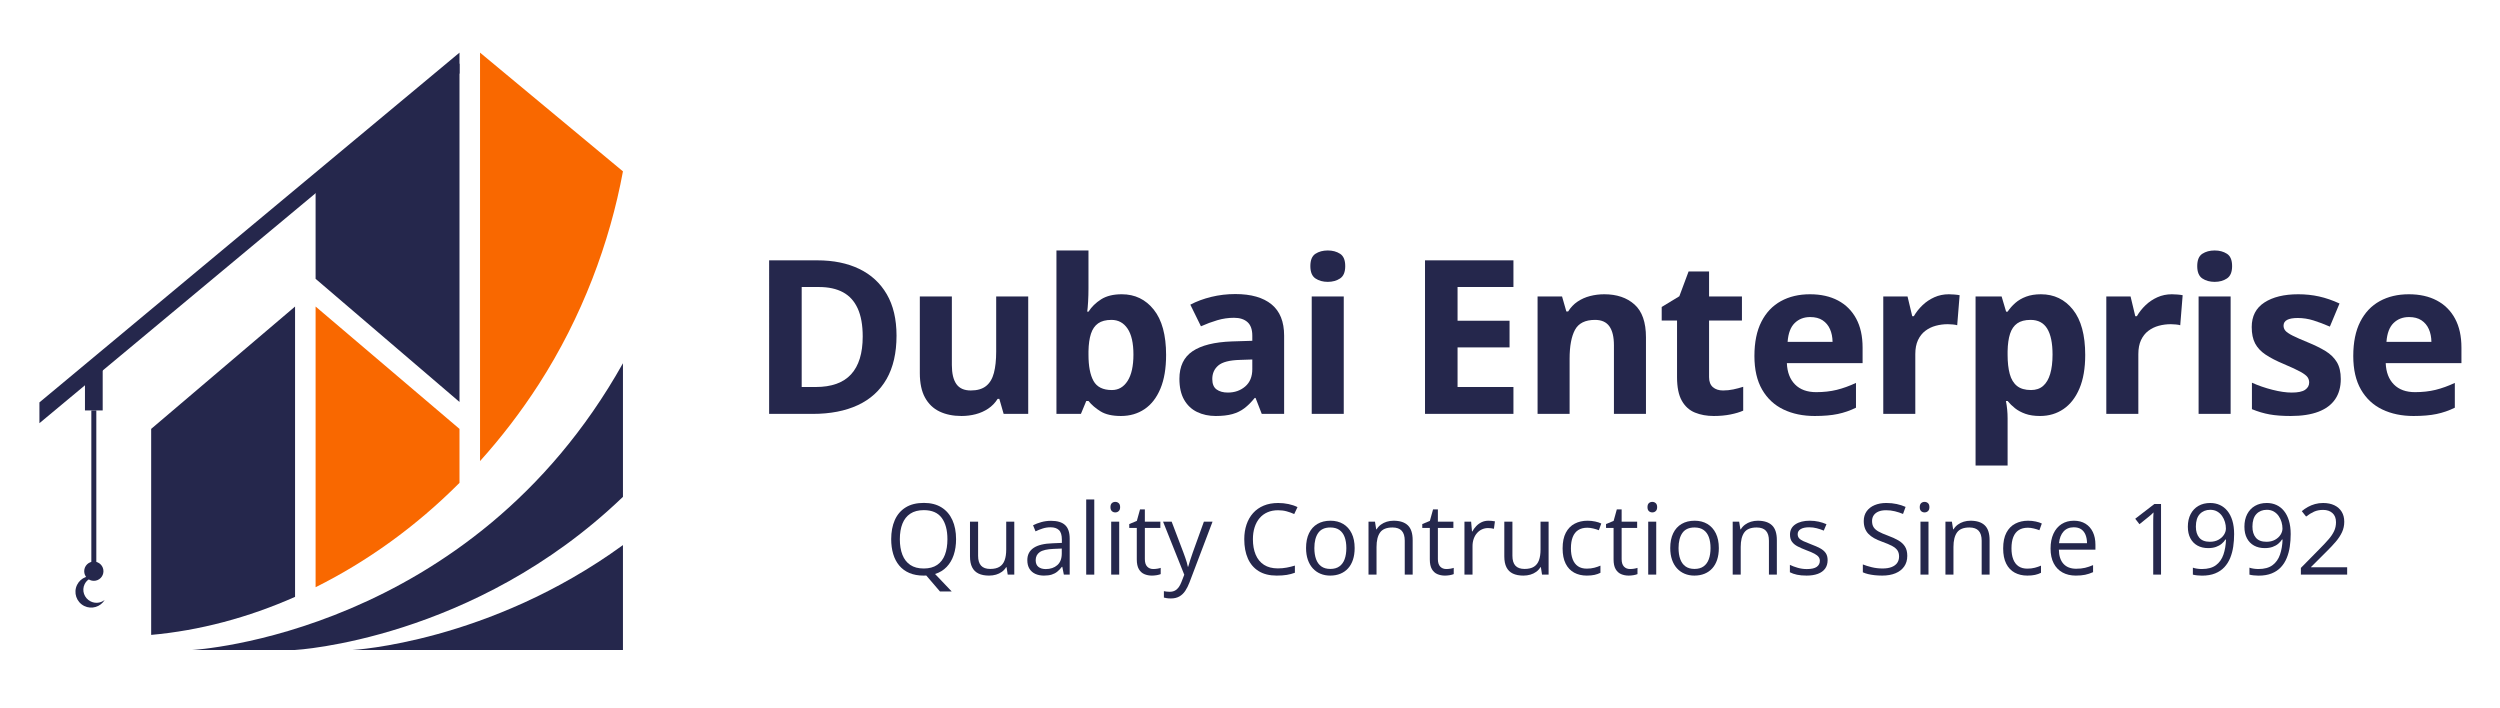 <?xml version="1.0" encoding="UTF-8"?>
<svg xmlns="http://www.w3.org/2000/svg" xmlns:xlink="http://www.w3.org/1999/xlink" version="1.1" id="Layer_1" x="0px" y="0px" viewBox="0 0 706.427 200" xml:space="preserve">
<g>
	<polygon fill="#25274C" points="129.839,113.581 129.839,17.941 89.179,51.797 89.179,78.787  "></polygon>
	<polygon fill="#25274C" points="11.141,113.707 11.141,119.581 129.839,20.744 129.839,14.87  "></polygon>
	<rect x="25.81" y="115.976" fill="#25274C" width="1.407" height="44.01"></rect>
	<rect x="24.008" y="104.296" fill="#25274C" width="5.01" height="11.68"></rect>
	<path fill="#25274C" d="M25.619,169.942c-1.828-0.907-2.589-3.097-1.698-4.891c0.649-1.307,1.995-2.034,3.384-1.988   c-2.108-0.77-4.499,0.131-5.52,2.188c-1.095,2.208-0.194,4.884,2.013,5.979c2.098,1.041,4.605,0.261,5.79-1.714   C28.508,170.39,26.964,170.609,25.619,169.942z"></path>
	<circle fill="#25274C" cx="26.513" cy="161.408" r="2.719"></circle>
	<path fill="#25274C" d="M42.715,179.404c13.647-1.226,27.389-4.867,40.66-10.746v-82.04l-40.66,34.575V179.404z"></path>
	<path fill="#F96800" d="M89.179,165.929c14.509-7.223,28.331-17.116,40.66-29.487v-15.25l-40.66-34.575V165.929z"></path>
	<path fill="#F96800" d="M135.643,130.292c5.986-6.652,11.572-13.903,16.629-21.755c12.204-18.949,20.045-40.012,23.756-60.114   L135.643,14.87V130.292z"></path>
	<g>
		<path fill="#25274C" d="M176.027,102.644C133.024,179.404,54.36,183.663,54.36,183.663h29.016c0,0,50.465-2.74,92.652-43.272    V102.644z"></path>
		<path fill="#25274C" d="M99.671,183.663h76.356v-29.639C138.171,181.564,99.671,183.663,99.671,183.663z"></path>
	</g>
</g>
<g>
	<g>
		<path fill="#25274C" d="M270.158,152.367c0,1.639-0.223,3.122-0.668,4.45c-0.446,1.329-1.108,2.452-1.986,3.372    c-0.878,0.919-1.972,1.588-3.283,2.006l4.695,4.928h-3.317l-3.863-4.504c-0.118,0-0.239,0.004-0.362,0.014    c-0.123,0.009-0.244,0.014-0.362,0.014c-1.547,0-2.896-0.246-4.047-0.737c-1.151-0.491-2.107-1.192-2.867-2.103    c-0.76-0.909-1.329-1.997-1.706-3.262c-0.378-1.266-0.567-2.667-0.567-4.205c0-2.038,0.337-3.826,1.01-5.364    c0.673-1.537,1.695-2.734,3.064-3.59s3.087-1.283,5.153-1.283c1.975,0,3.638,0.423,4.989,1.27    c1.351,0.847,2.375,2.036,3.071,3.569C269.811,148.476,270.158,150.284,270.158,152.367z M254.27,152.367    c0,1.693,0.241,3.158,0.724,4.396c0.482,1.238,1.222,2.193,2.218,2.866c0.997,0.674,2.264,1.011,3.801,1.011    c1.547,0,2.814-0.337,3.802-1.011c0.987-0.673,1.717-1.628,2.191-2.866c0.473-1.237,0.709-2.702,0.709-4.396    c0-2.575-0.539-4.588-1.617-6.04c-1.079-1.451-2.76-2.177-5.044-2.177c-1.547,0-2.821,0.332-3.822,0.996    c-1.001,0.665-1.745,1.608-2.232,2.833C254.513,149.203,254.27,150.666,254.27,152.367z"></path>
		<path fill="#25274C" d="M286.607,147.412v14.961h-1.856l-0.328-2.103H284.3c-0.31,0.52-0.709,0.956-1.201,1.311    c-0.491,0.355-1.044,0.621-1.658,0.799s-1.268,0.267-1.959,0.267c-1.183,0-2.175-0.191-2.976-0.574    c-0.801-0.382-1.404-0.974-1.809-1.774c-0.405-0.8-0.607-1.829-0.607-3.085v-9.801h2.293v9.638c0,1.246,0.282,2.177,0.846,2.791    c0.564,0.614,1.424,0.922,2.58,0.922c1.11,0,1.995-0.21,2.655-0.628c0.66-0.419,1.135-1.035,1.427-1.85    c0.291-0.814,0.437-1.813,0.437-2.996v-7.877H286.607z"></path>
		<path fill="#25274C" d="M296.995,147.167c1.783,0,3.107,0.4,3.972,1.201c0.864,0.801,1.297,2.079,1.297,3.836v10.169h-1.652    l-0.437-2.211h-0.109c-0.419,0.546-0.855,1.003-1.311,1.371c-0.455,0.369-0.98,0.646-1.577,0.833s-1.326,0.28-2.191,0.28    c-0.91,0-1.718-0.16-2.423-0.479s-1.26-0.801-1.665-1.446c-0.405-0.646-0.607-1.465-0.607-2.457c0-1.492,0.591-2.64,1.774-3.44    c1.183-0.801,2.985-1.237,5.405-1.31l2.58-0.109v-0.915c0-1.292-0.278-2.197-0.833-2.716c-0.555-0.52-1.338-0.778-2.348-0.778    c-0.783,0-1.529,0.114-2.238,0.341c-0.71,0.228-1.384,0.496-2.021,0.806l-0.696-1.72c0.673-0.346,1.447-0.642,2.321-0.888    C295.111,147.29,296.03,147.167,296.995,147.167z M300.025,155.002l-2.28,0.096c-1.865,0.073-3.18,0.378-3.945,0.914    c-0.764,0.537-1.146,1.297-1.146,2.28c0,0.855,0.259,1.487,0.778,1.897c0.519,0.409,1.206,0.614,2.061,0.614    c1.329,0,2.416-0.369,3.262-1.106c0.846-0.736,1.27-1.843,1.27-3.316V155.002z"></path>
		<path fill="#25274C" d="M309.211,162.373h-2.28v-21.239h2.28V162.373z"></path>
		<path fill="#25274C" d="M315.149,141.816c0.373,0,0.694,0.12,0.962,0.361s0.403,0.616,0.403,1.126    c0,0.501-0.134,0.874-0.403,1.119c-0.269,0.246-0.589,0.369-0.962,0.369c-0.391,0-0.716-0.123-0.976-0.369    c-0.26-0.245-0.389-0.618-0.389-1.119c0-0.51,0.129-0.885,0.389-1.126C314.433,141.937,314.758,141.816,315.149,141.816z     M316.255,147.412v14.961h-2.266v-14.961H316.255z"></path>
		<path fill="#25274C" d="M325.878,160.79c0.373,0,0.755-0.032,1.147-0.096c0.391-0.063,0.709-0.142,0.955-0.232v1.761    c-0.264,0.118-0.63,0.219-1.099,0.301s-0.926,0.123-1.372,0.123c-0.792,0-1.511-0.14-2.157-0.417    c-0.646-0.277-1.163-0.748-1.549-1.412c-0.387-0.665-0.58-1.584-0.58-2.758v-8.872h-2.129v-1.106l2.143-0.887l0.901-3.249h1.365    v3.467h4.382v1.775h-4.382v8.804c0,0.938,0.216,1.638,0.648,2.103C324.583,160.558,325.159,160.79,325.878,160.79z"></path>
		<path fill="#25274C" d="M328.649,147.412h2.43l3.303,8.682c0.191,0.51,0.369,0.999,0.532,1.468    c0.164,0.469,0.31,0.917,0.437,1.345s0.228,0.842,0.3,1.242h0.096c0.127-0.455,0.309-1.054,0.546-1.795    c0.236-0.742,0.491-1.5,0.764-2.273l3.126-8.668h2.443l-6.511,17.158c-0.346,0.919-0.749,1.721-1.208,2.402    c-0.459,0.683-1.017,1.208-1.672,1.577c-0.655,0.368-1.447,0.553-2.375,0.553c-0.428,0-0.806-0.025-1.133-0.075    s-0.609-0.107-0.846-0.171v-1.815c0.2,0.046,0.444,0.087,0.73,0.123s0.584,0.055,0.894,0.055c0.564,0,1.053-0.107,1.467-0.32    c0.414-0.214,0.771-0.526,1.072-0.936s0.56-0.896,0.778-1.46l0.819-2.103L328.649,147.412z"></path>
		<path fill="#25274C" d="M361.149,144.178c-1.101,0-2.091,0.188-2.969,0.566c-0.878,0.378-1.625,0.924-2.239,1.638    c-0.614,0.715-1.085,1.577-1.413,2.587s-0.492,2.147-0.492,3.412c0,1.675,0.262,3.129,0.785,4.361    c0.523,1.233,1.306,2.187,2.348,2.86c1.042,0.673,2.346,1.01,3.911,1.01c0.892,0,1.731-0.075,2.519-0.226s1.554-0.339,2.3-0.566    v2.021c-0.729,0.272-1.493,0.476-2.293,0.607s-1.752,0.198-2.853,0.198c-2.029,0-3.724-0.421-5.084-1.263s-2.38-2.032-3.058-3.57    c-0.678-1.537-1.017-3.353-1.017-5.446c0-1.51,0.212-2.891,0.635-4.143c0.423-1.251,1.042-2.332,1.856-3.242    c0.814-0.909,1.815-1.612,3.003-2.108c1.188-0.496,2.55-0.744,4.088-0.744c1.01,0,1.984,0.101,2.921,0.301    c0.938,0.2,1.784,0.486,2.539,0.859l-0.928,1.966c-0.637-0.291-1.335-0.544-2.095-0.758S362.032,144.178,361.149,144.178z"></path>
		<path fill="#25274C" d="M382.785,154.865c0,1.229-0.159,2.325-0.478,3.29c-0.319,0.965-0.778,1.779-1.379,2.443    s-1.326,1.172-2.177,1.521c-0.851,0.351-1.813,0.526-2.887,0.526c-1.001,0-1.918-0.176-2.75-0.526    c-0.833-0.35-1.552-0.857-2.157-1.521c-0.605-0.664-1.074-1.479-1.406-2.443s-0.498-2.062-0.498-3.29    c0-1.638,0.277-3.032,0.833-4.184s1.349-2.029,2.382-2.635c1.033-0.604,2.264-0.907,3.692-0.907c1.365,0,2.56,0.305,3.583,0.914    c1.023,0.61,1.82,1.49,2.389,2.642C382.5,151.847,382.785,153.236,382.785,154.865z M371.401,154.865    c0,1.201,0.159,2.243,0.478,3.126c0.318,0.883,0.81,1.565,1.474,2.048c0.664,0.482,1.52,0.724,2.566,0.724    c1.038,0,1.891-0.241,2.56-0.724s1.163-1.165,1.481-2.048s0.478-1.925,0.478-3.126c0-1.191-0.16-2.223-0.478-3.092    c-0.318-0.868-0.81-1.54-1.474-2.013c-0.665-0.474-1.524-0.71-2.58-0.71c-1.556,0-2.696,0.514-3.419,1.542    C371.763,151.621,371.401,153.046,371.401,154.865z"></path>
		<path fill="#25274C" d="M393.787,147.14c1.774,0,3.117,0.435,4.027,1.304c0.91,0.869,1.365,2.264,1.365,4.184v9.746h-2.238v-9.596    c0-1.247-0.285-2.18-0.854-2.799c-0.568-0.618-1.44-0.928-2.614-0.928c-1.656,0-2.821,0.469-3.495,1.406    c-0.673,0.937-1.01,2.298-1.01,4.081v7.835h-2.266v-14.961h1.829l0.341,2.157h0.123c0.318-0.527,0.723-0.972,1.215-1.331    c0.491-0.359,1.042-0.632,1.651-0.819C392.472,147.233,393.113,147.14,393.787,147.14z"></path>
		<path fill="#25274C" d="M408.679,160.79c0.373,0,0.755-0.032,1.147-0.096c0.391-0.063,0.709-0.142,0.955-0.232v1.761    c-0.264,0.118-0.63,0.219-1.099,0.301s-0.926,0.123-1.372,0.123c-0.792,0-1.511-0.14-2.157-0.417    c-0.646-0.277-1.163-0.748-1.549-1.412c-0.387-0.665-0.58-1.584-0.58-2.758v-8.872h-2.129v-1.106l2.143-0.887l0.901-3.249h1.365    v3.467h4.382v1.775h-4.382v8.804c0,0.938,0.216,1.638,0.648,2.103C407.384,160.558,407.96,160.79,408.679,160.79z"></path>
		<path fill="#25274C" d="M420.609,147.14c0.3,0,0.614,0.016,0.942,0.048s0.619,0.075,0.874,0.13l-0.287,2.102    c-0.246-0.063-0.519-0.113-0.819-0.15c-0.3-0.036-0.583-0.054-0.847-0.054c-0.601,0-1.167,0.12-1.699,0.361    s-0.999,0.587-1.399,1.037c-0.401,0.451-0.715,0.992-0.942,1.625c-0.228,0.632-0.341,1.335-0.341,2.108v8.026h-2.28v-14.961h1.884    l0.246,2.758h0.096c0.309-0.555,0.683-1.062,1.119-1.522c0.437-0.459,0.944-0.825,1.522-1.099    C419.256,147.276,419.899,147.14,420.609,147.14z"></path>
		<path fill="#25274C" d="M437.59,147.412v14.961h-1.856l-0.328-2.103h-0.123c-0.31,0.52-0.709,0.956-1.201,1.311    c-0.491,0.355-1.044,0.621-1.658,0.799s-1.268,0.267-1.959,0.267c-1.183,0-2.175-0.191-2.976-0.574    c-0.801-0.382-1.404-0.974-1.809-1.774c-0.405-0.8-0.607-1.829-0.607-3.085v-9.801h2.293v9.638c0,1.246,0.282,2.177,0.846,2.791    c0.564,0.614,1.424,0.922,2.58,0.922c1.11,0,1.995-0.21,2.655-0.628c0.66-0.419,1.135-1.035,1.427-1.85    c0.291-0.814,0.437-1.813,0.437-2.996v-7.877H437.59z"></path>
		<path fill="#25274C" d="M448.374,162.646c-1.347,0-2.535-0.278-3.563-0.833s-1.829-1.401-2.402-2.539s-0.86-2.57-0.86-4.3    c0-1.811,0.302-3.292,0.908-4.443c0.605-1.15,1.44-2.004,2.505-2.559c1.064-0.556,2.275-0.833,3.631-0.833    c0.746,0,1.467,0.075,2.164,0.226c0.696,0.149,1.267,0.339,1.713,0.566l-0.683,1.897c-0.455-0.183-0.98-0.346-1.576-0.492    c-0.596-0.146-1.154-0.218-1.672-0.218c-1.038,0-1.9,0.223-2.587,0.669c-0.687,0.445-1.201,1.101-1.542,1.965    c-0.341,0.865-0.512,1.93-0.512,3.194c0,1.211,0.166,2.243,0.499,3.099c0.332,0.855,0.828,1.509,1.488,1.959    c0.66,0.45,1.485,0.676,2.478,0.676c0.792,0,1.506-0.084,2.143-0.253c0.637-0.168,1.215-0.366,1.733-0.594v2.021    c-0.5,0.255-1.058,0.45-1.672,0.587S449.22,162.646,448.374,162.646z"></path>
		<path fill="#25274C" d="M460.604,160.79c0.373,0,0.755-0.032,1.147-0.096c0.391-0.063,0.709-0.142,0.955-0.232v1.761    c-0.264,0.118-0.63,0.219-1.099,0.301s-0.926,0.123-1.372,0.123c-0.792,0-1.511-0.14-2.157-0.417    c-0.646-0.277-1.163-0.748-1.549-1.412c-0.387-0.665-0.58-1.584-0.58-2.758v-8.872h-2.129v-1.106l2.143-0.887l0.901-3.249h1.365    v3.467h4.382v1.775h-4.382v8.804c0,0.938,0.216,1.638,0.648,2.103C459.309,160.558,459.885,160.79,460.604,160.79z"></path>
		<path fill="#25274C" d="M466.896,141.816c0.373,0,0.694,0.12,0.962,0.361s0.403,0.616,0.403,1.126    c0,0.501-0.134,0.874-0.403,1.119c-0.269,0.246-0.589,0.369-0.962,0.369c-0.391,0-0.716-0.123-0.976-0.369    c-0.26-0.245-0.389-0.618-0.389-1.119c0-0.51,0.129-0.885,0.389-1.126C466.18,141.937,466.505,141.816,466.896,141.816z     M468.002,147.412v14.961h-2.266v-14.961H468.002z"></path>
		<path fill="#25274C" d="M485.693,154.865c0,1.229-0.159,2.325-0.478,3.29c-0.319,0.965-0.778,1.779-1.379,2.443    s-1.326,1.172-2.177,1.521c-0.851,0.351-1.813,0.526-2.887,0.526c-1.001,0-1.918-0.176-2.75-0.526    c-0.833-0.35-1.552-0.857-2.157-1.521c-0.605-0.664-1.074-1.479-1.406-2.443s-0.498-2.062-0.498-3.29    c0-1.638,0.277-3.032,0.833-4.184s1.349-2.029,2.382-2.635c1.033-0.604,2.264-0.907,3.692-0.907c1.365,0,2.56,0.305,3.583,0.914    c1.023,0.61,1.82,1.49,2.389,2.642C485.408,151.847,485.693,153.236,485.693,154.865z M474.309,154.865    c0,1.201,0.159,2.243,0.478,3.126c0.318,0.883,0.81,1.565,1.474,2.048c0.664,0.482,1.52,0.724,2.566,0.724    c1.038,0,1.891-0.241,2.56-0.724s1.163-1.165,1.481-2.048s0.478-1.925,0.478-3.126c0-1.191-0.16-2.223-0.478-3.092    c-0.318-0.868-0.81-1.54-1.474-2.013c-0.665-0.474-1.524-0.71-2.58-0.71c-1.556,0-2.696,0.514-3.419,1.542    C474.67,151.621,474.309,153.046,474.309,154.865z"></path>
		<path fill="#25274C" d="M496.694,147.14c1.774,0,3.117,0.435,4.027,1.304c0.91,0.869,1.365,2.264,1.365,4.184v9.746h-2.238v-9.596    c0-1.247-0.285-2.18-0.854-2.799c-0.568-0.618-1.44-0.928-2.614-0.928c-1.656,0-2.821,0.469-3.495,1.406    c-0.673,0.937-1.01,2.298-1.01,4.081v7.835h-2.266v-14.961h1.829l0.341,2.157h0.123c0.318-0.527,0.723-0.972,1.215-1.331    c0.491-0.359,1.042-0.632,1.651-0.819C495.379,147.233,496.021,147.14,496.694,147.14z"></path>
		<path fill="#25274C" d="M516.432,158.278c0,0.955-0.239,1.759-0.716,2.409c-0.478,0.65-1.16,1.14-2.047,1.467    c-0.888,0.328-1.945,0.492-3.174,0.492c-1.046,0-1.952-0.082-2.716-0.246c-0.765-0.164-1.433-0.396-2.007-0.696v-2.088    c0.61,0.3,1.338,0.573,2.184,0.818c0.846,0.246,1.711,0.369,2.594,0.369c1.292,0,2.229-0.21,2.812-0.628    c0.582-0.419,0.874-0.987,0.874-1.707c0-0.409-0.116-0.771-0.348-1.085c-0.232-0.313-0.621-0.618-1.167-0.914    c-0.546-0.296-1.302-0.621-2.266-0.977c-0.956-0.363-1.781-0.726-2.478-1.085s-1.233-0.799-1.611-1.317    c-0.377-0.519-0.566-1.191-0.566-2.02c0-1.266,0.512-2.236,1.536-2.915c1.024-0.678,2.369-1.017,4.034-1.017    c0.901,0,1.745,0.089,2.532,0.267c0.787,0.177,1.522,0.416,2.205,0.716l-0.765,1.815c-0.619-0.264-1.279-0.486-1.979-0.669    c-0.701-0.182-1.416-0.272-2.143-0.272c-1.047,0-1.85,0.173-2.41,0.519c-0.56,0.346-0.839,0.819-0.839,1.42    c0,0.464,0.13,0.846,0.389,1.146c0.259,0.3,0.676,0.582,1.249,0.846c0.573,0.265,1.329,0.574,2.266,0.929    c0.938,0.346,1.748,0.703,2.43,1.071c0.683,0.369,1.208,0.814,1.577,1.338C516.248,156.788,516.432,157.459,516.432,158.278z"></path>
		<path fill="#25274C" d="M538.941,157.063c0,1.183-0.293,2.19-0.88,3.023c-0.587,0.832-1.408,1.467-2.464,1.904    c-1.056,0.437-2.298,0.655-3.727,0.655c-0.755,0-1.47-0.037-2.143-0.109c-0.673-0.073-1.292-0.178-1.856-0.314    c-0.564-0.137-1.06-0.305-1.488-0.505v-2.225c0.683,0.282,1.515,0.544,2.498,0.784c0.983,0.241,2.011,0.362,3.085,0.362    c1.001,0,1.847-0.135,2.539-0.403c0.691-0.268,1.217-0.654,1.577-1.16c0.359-0.505,0.539-1.112,0.539-1.822    c0-0.683-0.15-1.253-0.451-1.713c-0.3-0.459-0.798-0.878-1.495-1.256c-0.696-0.377-1.645-0.78-2.846-1.208    c-0.846-0.3-1.592-0.63-2.238-0.989c-0.646-0.359-1.188-0.767-1.625-1.222c-0.437-0.455-0.767-0.983-0.99-1.584    s-0.334-1.287-0.334-2.061c0-1.064,0.271-1.978,0.812-2.737c0.541-0.76,1.292-1.342,2.252-1.747    c0.96-0.404,2.063-0.607,3.311-0.607c1.064,0,2.049,0.101,2.955,0.301c0.905,0.2,1.736,0.469,2.491,0.805l-0.724,1.993    c-0.719-0.3-1.481-0.551-2.286-0.751c-0.806-0.2-1.636-0.3-2.491-0.3c-0.855,0-1.577,0.125-2.164,0.375    c-0.587,0.251-1.035,0.604-1.345,1.058c-0.31,0.456-0.464,0.997-0.464,1.625c0,0.7,0.147,1.283,0.443,1.747    s0.769,0.876,1.42,1.235c0.65,0.359,1.513,0.735,2.586,1.126c1.174,0.428,2.17,0.881,2.989,1.358    c0.819,0.478,1.442,1.061,1.87,1.747C538.728,155.137,538.941,156.008,538.941,157.063z"></path>
		<path fill="#25274C" d="M543.828,141.816c0.373,0,0.694,0.12,0.962,0.361s0.403,0.616,0.403,1.126    c0,0.501-0.134,0.874-0.403,1.119c-0.269,0.246-0.589,0.369-0.962,0.369c-0.391,0-0.716-0.123-0.976-0.369    c-0.26-0.245-0.389-0.618-0.389-1.119c0-0.51,0.129-0.885,0.389-1.126C543.112,141.937,543.437,141.816,543.828,141.816z     M544.934,147.412v14.961h-2.266v-14.961H544.934z"></path>
		<path fill="#25274C" d="M556.809,147.14c1.774,0,3.117,0.435,4.027,1.304c0.91,0.869,1.365,2.264,1.365,4.184v9.746h-2.238v-9.596    c0-1.247-0.285-2.18-0.854-2.799c-0.568-0.618-1.44-0.928-2.614-0.928c-1.656,0-2.821,0.469-3.495,1.406    c-0.673,0.937-1.01,2.298-1.01,4.081v7.835h-2.266v-14.961h1.829l0.341,2.157h0.123c0.318-0.527,0.723-0.972,1.215-1.331    c0.491-0.359,1.042-0.632,1.651-0.819C555.494,147.233,556.136,147.14,556.809,147.14z"></path>
		<path fill="#25274C" d="M572.862,162.646c-1.347,0-2.535-0.278-3.563-0.833s-1.829-1.401-2.402-2.539s-0.86-2.57-0.86-4.3    c0-1.811,0.302-3.292,0.908-4.443c0.605-1.15,1.44-2.004,2.505-2.559c1.064-0.556,2.275-0.833,3.631-0.833    c0.746,0,1.467,0.075,2.164,0.226c0.696,0.149,1.267,0.339,1.713,0.566l-0.683,1.897c-0.455-0.183-0.98-0.346-1.576-0.492    c-0.596-0.146-1.154-0.218-1.672-0.218c-1.038,0-1.9,0.223-2.587,0.669c-0.687,0.445-1.201,1.101-1.542,1.965    c-0.341,0.865-0.512,1.93-0.512,3.194c0,1.211,0.166,2.243,0.499,3.099c0.332,0.855,0.828,1.509,1.488,1.959    c0.66,0.45,1.485,0.676,2.478,0.676c0.792,0,1.506-0.084,2.143-0.253c0.637-0.168,1.215-0.366,1.733-0.594v2.021    c-0.5,0.255-1.058,0.45-1.672,0.587S573.708,162.646,572.862,162.646z"></path>
		<path fill="#25274C" d="M586.02,147.14c1.274,0,2.366,0.282,3.276,0.847c0.91,0.563,1.606,1.354,2.088,2.368    c0.482,1.015,0.723,2.199,0.723,3.556v1.406h-10.333c0.027,1.756,0.464,3.094,1.311,4.013s2.038,1.379,3.576,1.379    c0.946,0,1.784-0.087,2.512-0.26s1.483-0.428,2.266-0.765v1.993c-0.756,0.337-1.504,0.583-2.246,0.737s-1.618,0.232-2.627,0.232    c-1.438,0-2.691-0.294-3.761-0.881s-1.9-1.449-2.491-2.587c-0.592-1.138-0.887-2.529-0.887-4.177c0-1.61,0.271-3.005,0.812-4.184    s1.306-2.086,2.293-2.724C583.52,147.458,584.683,147.14,586.02,147.14z M585.993,148.996c-1.21,0-2.175,0.396-2.894,1.188    c-0.719,0.792-1.146,1.897-1.283,3.317h7.917c-0.009-0.893-0.148-1.677-0.416-2.355c-0.269-0.678-0.676-1.205-1.222-1.583    C587.549,149.185,586.848,148.996,585.993,148.996z"></path>
		<path fill="#25274C" d="M610.645,162.373h-2.211v-14.142c0-0.537,0.002-0.998,0.007-1.386c0.004-0.387,0.014-0.741,0.027-1.064    c0.014-0.322,0.034-0.652,0.062-0.989c-0.282,0.291-0.546,0.539-0.792,0.744c-0.246,0.204-0.55,0.457-0.915,0.757l-2.279,1.829    l-1.188-1.542l5.405-4.163h1.884V162.373z"></path>
		<path fill="#25274C" d="M631.298,150.921c0,1.21-0.084,2.389-0.253,3.535s-0.455,2.216-0.86,3.208    c-0.405,0.991-0.953,1.86-1.645,2.606c-0.692,0.747-1.559,1.331-2.601,1.755c-1.042,0.423-2.286,0.635-3.733,0.635    c-0.391,0-0.837-0.025-1.337-0.075c-0.5-0.051-0.91-0.121-1.229-0.212v-1.966c0.336,0.118,0.732,0.212,1.188,0.28    s0.901,0.103,1.337,0.103c1.702,0,3.04-0.366,4.013-1.1c0.974-0.732,1.674-1.729,2.102-2.989c0.428-1.26,0.669-2.678,0.724-4.252    h-0.164c-0.273,0.438-0.63,0.84-1.072,1.208c-0.441,0.369-0.976,0.665-1.604,0.888s-1.36,0.334-2.197,0.334    c-1.156,0-2.164-0.236-3.024-0.71c-0.86-0.473-1.529-1.16-2.006-2.061c-0.478-0.901-0.717-1.988-0.717-3.263    c0-1.374,0.262-2.563,0.785-3.569c0.523-1.006,1.258-1.781,2.205-2.327c0.946-0.546,2.061-0.819,3.344-0.819    c0.982,0,1.883,0.187,2.703,0.56c0.819,0.373,1.531,0.931,2.136,1.672c0.605,0.742,1.074,1.659,1.406,2.751    S631.298,149.474,631.298,150.921z M624.555,144.055c-1.21,0-2.191,0.396-2.942,1.188c-0.75,0.792-1.126,1.984-1.126,3.576    c0,1.319,0.323,2.361,0.969,3.126c0.646,0.765,1.643,1.146,2.989,1.146c0.928,0,1.731-0.187,2.409-0.56s1.201-0.847,1.57-1.42    s0.553-1.16,0.553-1.761s-0.089-1.21-0.266-1.829c-0.177-0.618-0.448-1.189-0.812-1.713c-0.364-0.523-0.824-0.946-1.379-1.27    C625.965,144.217,625.31,144.055,624.555,144.055z"></path>
		<path fill="#25274C" d="M647.282,150.921c0,1.21-0.084,2.389-0.253,3.535s-0.455,2.216-0.86,3.208    c-0.405,0.991-0.953,1.86-1.645,2.606c-0.692,0.747-1.559,1.331-2.601,1.755c-1.042,0.423-2.286,0.635-3.733,0.635    c-0.391,0-0.837-0.025-1.337-0.075c-0.5-0.051-0.91-0.121-1.229-0.212v-1.966c0.336,0.118,0.732,0.212,1.188,0.28    s0.901,0.103,1.337,0.103c1.702,0,3.04-0.366,4.013-1.1c0.974-0.732,1.674-1.729,2.102-2.989c0.428-1.26,0.669-2.678,0.724-4.252    h-0.164c-0.273,0.438-0.63,0.84-1.072,1.208c-0.441,0.369-0.976,0.665-1.604,0.888s-1.36,0.334-2.197,0.334    c-1.156,0-2.164-0.236-3.024-0.71c-0.86-0.473-1.529-1.16-2.006-2.061c-0.478-0.901-0.717-1.988-0.717-3.263    c0-1.374,0.262-2.563,0.785-3.569c0.523-1.006,1.258-1.781,2.205-2.327c0.946-0.546,2.061-0.819,3.344-0.819    c0.982,0,1.883,0.187,2.703,0.56c0.819,0.373,1.531,0.931,2.136,1.672c0.605,0.742,1.074,1.659,1.406,2.751    S647.282,149.474,647.282,150.921z M640.539,144.055c-1.21,0-2.191,0.396-2.942,1.188c-0.75,0.792-1.126,1.984-1.126,3.576    c0,1.319,0.323,2.361,0.969,3.126c0.646,0.765,1.643,1.146,2.989,1.146c0.928,0,1.731-0.187,2.409-0.56s1.201-0.847,1.57-1.42    s0.553-1.16,0.553-1.761s-0.089-1.21-0.266-1.829c-0.177-0.618-0.448-1.189-0.812-1.713c-0.364-0.523-0.824-0.946-1.379-1.27    C641.949,144.217,641.294,144.055,640.539,144.055z"></path>
		<path fill="#25274C" d="M663.239,162.373h-13.077v-1.897l5.337-5.419c0.992-1.001,1.827-1.893,2.505-2.676    c0.678-0.782,1.194-1.554,1.549-2.313s0.532-1.595,0.532-2.505c0-1.128-0.334-1.99-1.003-2.587    c-0.669-0.596-1.549-0.894-2.641-0.894c-0.956,0-1.802,0.164-2.539,0.491c-0.737,0.328-1.492,0.792-2.266,1.393l-1.215-1.529    c0.527-0.445,1.103-0.841,1.727-1.188c0.623-0.346,1.292-0.618,2.006-0.818s1.477-0.301,2.287-0.301    c1.229,0,2.289,0.214,3.181,0.642c0.892,0.428,1.581,1.037,2.068,1.829s0.73,1.733,0.73,2.825c0,1.057-0.209,2.037-0.628,2.942    s-1.005,1.802-1.761,2.688c-0.755,0.888-1.638,1.827-2.648,2.819l-4.341,4.327v0.095h10.197V162.373z"></path>
	</g>
	<g>
		<path fill="#25274C" d="M253.333,94.843c0,4.887-0.935,8.967-2.805,12.243c-1.87,3.274-4.575,5.737-8.117,7.389    c-3.542,1.652-7.805,2.479-12.791,2.479h-12.287V73.564h13.622c4.55,0,8.498,0.807,11.841,2.419    c3.343,1.613,5.936,3.997,7.775,7.152C252.413,86.292,253.333,90.194,253.333,94.843z M243.777,95.081    c0-3.205-0.47-5.841-1.41-7.909c-0.94-2.067-2.325-3.596-4.155-4.585s-4.091-1.484-6.781-1.484h-4.897v28.253h3.947    c4.491,0,7.83-1.196,10.016-3.591C242.683,103.371,243.777,99.81,243.777,95.081z"></path>
		<path fill="#25274C" d="M290.543,83.773v33.18h-6.944l-1.217-4.244h-0.475c-0.712,1.128-1.603,2.048-2.671,2.76    c-1.068,0.713-2.246,1.237-3.532,1.573s-2.622,0.505-4.006,0.505c-2.375,0-4.442-0.421-6.203-1.262    c-1.761-0.841-3.131-2.151-4.11-3.932c-0.979-1.781-1.469-4.096-1.469-6.945V83.773h9.052v19.379c0,2.375,0.425,4.166,1.276,5.372    c0.85,1.207,2.206,1.811,4.066,1.811c1.84,0,3.284-0.42,4.333-1.262c1.049-0.84,1.786-2.077,2.211-3.71    c0.425-1.632,0.638-3.625,0.638-5.979v-15.61H290.543z"></path>
		<path fill="#25274C" d="M307.572,70.774v10.744c0,1.246-0.035,2.483-0.104,3.709c-0.069,1.227-0.153,2.177-0.252,2.849h0.356    c0.87-1.365,2.058-2.527,3.561-3.487c1.503-0.959,3.453-1.439,5.847-1.439c3.72,0,6.737,1.455,9.052,4.363    c2.315,2.909,3.472,7.172,3.472,12.791c0,3.779-0.534,6.95-1.603,9.512c-1.068,2.562-2.562,4.492-4.481,5.787    c-1.919,1.296-4.145,1.944-6.677,1.944c-2.434,0-4.353-0.436-5.758-1.306c-1.405-0.871-2.542-1.851-3.413-2.938h-0.624    l-1.513,3.65h-6.915V70.774H307.572z M314.072,90.392c-1.583,0-2.839,0.326-3.769,0.979c-0.931,0.653-1.608,1.632-2.033,2.938    c-0.426,1.306-0.658,2.958-0.697,4.956v0.979c0,3.225,0.475,5.693,1.424,7.404c0.95,1.712,2.681,2.567,5.194,2.567    c1.859,0,3.339-0.86,4.437-2.581c1.098-1.722,1.647-4.205,1.647-7.45s-0.554-5.688-1.662-7.33    C317.504,91.213,315.99,90.392,314.072,90.392z"></path>
		<path fill="#25274C" d="M349.056,83.091c4.452,0,7.865,0.97,10.239,2.908c2.375,1.939,3.562,4.887,3.562,8.844v22.11h-6.321    l-1.751-4.511h-0.238c-0.95,1.187-1.919,2.156-2.908,2.908c-0.99,0.752-2.127,1.306-3.413,1.662    c-1.286,0.355-2.849,0.534-4.689,0.534c-1.958,0-3.715-0.376-5.268-1.128c-1.554-0.752-2.775-1.904-3.666-3.457    c-0.89-1.554-1.335-3.527-1.335-5.921c0-3.521,1.236-6.119,3.71-7.791c2.473-1.672,6.183-2.597,11.129-2.775l5.758-0.178v-1.454    c0-1.741-0.456-3.017-1.365-3.829c-0.911-0.811-2.177-1.217-3.799-1.217c-1.603,0-3.176,0.228-4.719,0.683    c-1.543,0.456-3.086,1.029-4.63,1.721l-2.998-6.113c1.761-0.93,3.734-1.662,5.921-2.196    C344.46,83.358,346.721,83.091,349.056,83.091z M353.864,101.58l-3.502,0.119c-2.928,0.078-4.961,0.604-6.099,1.572    c-1.138,0.97-1.707,2.246-1.707,3.828c0,1.386,0.405,2.37,1.217,2.953c0.811,0.584,1.87,0.876,3.176,0.876    c1.938,0,3.576-0.574,4.912-1.722s2.003-2.779,2.003-4.896V101.58z"></path>
		<path fill="#25274C" d="M375.196,70.774c1.345,0,2.503,0.312,3.472,0.935c0.969,0.623,1.455,1.786,1.455,3.487    c0,1.682-0.485,2.845-1.455,3.487c-0.969,0.643-2.127,0.964-3.472,0.964c-1.365,0-2.528-0.321-3.487-0.964    c-0.96-0.643-1.439-1.805-1.439-3.487c0-1.701,0.479-2.864,1.439-3.487C372.668,71.086,373.831,70.774,375.196,70.774z     M379.707,83.773v33.18h-9.052v-33.18H379.707z"></path>
		<path fill="#25274C" d="M427.654,116.953h-24.988V73.564h24.988v7.539h-15.789v9.526h14.691v7.538h-14.691v11.188h15.789V116.953z    "></path>
		<path fill="#25274C" d="M453.32,83.15c3.542,0,6.391,0.965,8.547,2.894c2.156,1.929,3.235,5.021,3.235,9.274v21.635h-9.052V97.574    c0-2.375-0.43-4.165-1.291-5.372c-0.861-1.207-2.211-1.81-4.051-1.81c-2.771,0-4.66,0.94-5.668,2.819    c-1.009,1.88-1.514,4.59-1.514,8.132v15.61h-9.052v-33.18h6.915l1.217,4.244h0.504c0.712-1.147,1.598-2.077,2.656-2.79    c1.058-0.712,2.235-1.236,3.532-1.573C450.594,83.318,451.935,83.15,453.32,83.15z"></path>
		<path fill="#25274C" d="M486.879,110.335c0.989,0,1.954-0.099,2.894-0.297c0.939-0.197,1.875-0.445,2.805-0.742v6.737    c-0.97,0.436-2.171,0.797-3.606,1.083c-1.435,0.287-3.002,0.431-4.704,0.431c-1.979,0-3.754-0.322-5.327-0.965    c-1.573-0.643-2.81-1.761-3.71-3.354c-0.9-1.593-1.35-3.813-1.35-6.662V90.569h-4.333v-3.828l4.986-3.027l2.611-7.004h5.788v7.063    h9.289v6.796h-9.289v15.997c0,1.266,0.36,2.211,1.083,2.834C484.738,110.023,485.692,110.335,486.879,110.335z"></path>
		<path fill="#25274C" d="M511.446,83.15c3.067,0,5.708,0.589,7.924,1.766c2.215,1.177,3.927,2.884,5.134,5.119    c1.207,2.236,1.81,4.967,1.81,8.191v4.393h-21.397c0.099,2.552,0.865,4.555,2.3,6.01c1.435,1.454,3.428,2.181,5.98,2.181    c2.117,0,4.056-0.217,5.817-0.652c1.761-0.436,3.571-1.088,5.431-1.959v7.004c-1.643,0.812-3.358,1.405-5.149,1.78    c-1.791,0.376-3.962,0.564-6.514,0.564c-3.324,0-6.267-0.613-8.83-1.84s-4.57-3.097-6.024-5.609s-2.181-5.678-2.181-9.497    c0-3.877,0.657-7.108,1.974-9.69c1.315-2.582,3.15-4.521,5.505-5.816S508.32,83.15,511.446,83.15z M511.506,89.59    c-1.761,0-3.22,0.564-4.377,1.691c-1.157,1.128-1.825,2.899-2.003,5.312h12.702c-0.02-1.345-0.262-2.542-0.727-3.591    c-0.465-1.048-1.157-1.879-2.078-2.493C514.103,89.897,512.93,89.59,511.506,89.59z"></path>
		<path fill="#25274C" d="M550.675,83.15c0.455,0,0.984,0.025,1.587,0.074c0.604,0.05,1.093,0.114,1.469,0.193l-0.683,8.488    c-0.297-0.099-0.717-0.173-1.261-0.223c-0.544-0.049-1.014-0.074-1.41-0.074c-1.167,0-2.3,0.148-3.398,0.445    c-1.098,0.297-2.083,0.777-2.953,1.439c-0.871,0.663-1.558,1.534-2.062,2.612c-0.505,1.079-0.757,2.399-0.757,3.962v16.887h-9.052    v-33.18h6.855l1.335,5.579h0.445c0.653-1.127,1.469-2.161,2.448-3.101c0.979-0.939,2.097-1.692,3.354-2.255    C547.85,83.432,549.21,83.15,550.675,83.15z"></path>
		<path fill="#25274C" d="M576.696,83.15c3.739,0,6.761,1.455,9.066,4.363c2.305,2.909,3.458,7.172,3.458,12.791    c0,3.759-0.544,6.921-1.632,9.482c-1.088,2.562-2.592,4.496-4.511,5.802c-1.919,1.306-4.125,1.959-6.618,1.959    c-1.603,0-2.978-0.203-4.125-0.608s-2.127-0.93-2.938-1.573c-0.812-0.643-1.514-1.33-2.107-2.062h-0.475    c0.158,0.792,0.277,1.603,0.356,2.434c0.079,0.831,0.119,1.642,0.119,2.434v13.385h-9.052V83.773h7.36l1.276,4.303h0.416    c0.593-0.89,1.315-1.711,2.167-2.463c0.85-0.751,1.874-1.35,3.071-1.795S575.113,83.15,576.696,83.15z M573.788,90.392    c-1.583,0-2.839,0.326-3.769,0.979c-0.931,0.653-1.608,1.632-2.033,2.938c-0.426,1.306-0.658,2.958-0.697,4.956v0.979    c0,2.136,0.203,3.947,0.608,5.431c0.405,1.484,1.088,2.611,2.048,3.383c0.959,0.771,2.28,1.157,3.962,1.157    c1.385,0,2.522-0.386,3.413-1.157c0.891-0.771,1.558-1.904,2.003-3.398c0.445-1.493,0.668-3.318,0.668-5.475    c0-3.245-0.505-5.688-1.514-7.33C577.468,91.213,575.905,90.392,573.788,90.392z"></path>
		<path fill="#25274C" d="M613.699,83.15c0.455,0,0.984,0.025,1.587,0.074c0.604,0.05,1.093,0.114,1.469,0.193l-0.683,8.488    c-0.297-0.099-0.717-0.173-1.261-0.223c-0.544-0.049-1.014-0.074-1.41-0.074c-1.167,0-2.3,0.148-3.398,0.445    c-1.098,0.297-2.083,0.777-2.953,1.439c-0.871,0.663-1.558,1.534-2.062,2.612c-0.505,1.079-0.757,2.399-0.757,3.962v16.887h-9.052    v-33.18h6.855l1.335,5.579h0.445c0.653-1.127,1.469-2.161,2.448-3.101c0.979-0.939,2.097-1.692,3.354-2.255    C610.874,83.432,612.234,83.15,613.699,83.15z"></path>
		<path fill="#25274C" d="M625.801,70.774c1.345,0,2.503,0.312,3.472,0.935c0.969,0.623,1.455,1.786,1.455,3.487    c0,1.682-0.485,2.845-1.455,3.487c-0.969,0.643-2.127,0.964-3.472,0.964c-1.365,0-2.528-0.321-3.487-0.964    c-0.96-0.643-1.439-1.805-1.439-3.487c0-1.701,0.479-2.864,1.439-3.487C623.273,71.086,624.436,70.774,625.801,70.774z     M630.312,83.773v33.18h-9.052v-33.18H630.312z"></path>
		<path fill="#25274C" d="M661.438,107.1c0,2.256-0.529,4.16-1.587,5.714c-1.059,1.553-2.637,2.729-4.734,3.531    s-4.709,1.202-7.835,1.202c-2.315,0-4.298-0.148-5.95-0.445c-1.652-0.297-3.319-0.791-5.001-1.484v-7.479    c1.8,0.812,3.734,1.479,5.802,2.003c2.067,0.525,3.883,0.787,5.446,0.787c1.761,0,3.022-0.262,3.784-0.787    c0.762-0.523,1.143-1.211,1.143-2.062c0-0.554-0.154-1.054-0.46-1.499c-0.307-0.444-0.964-0.949-1.973-1.513    c-1.009-0.563-2.592-1.301-4.749-2.212c-2.078-0.869-3.784-1.75-5.12-2.641c-1.335-0.89-2.325-1.944-2.968-3.161    c-0.643-1.217-0.964-2.765-0.964-4.645c0-3.066,1.191-5.376,3.576-6.93c2.384-1.553,5.574-2.33,9.571-2.33    c2.058,0,4.021,0.208,5.891,0.624s3.794,1.079,5.772,1.988l-2.73,6.529c-1.643-0.712-3.19-1.296-4.645-1.751    s-2.934-0.683-4.437-0.683c-1.326,0-2.325,0.178-2.997,0.534c-0.673,0.356-1.009,0.9-1.009,1.632c0,0.534,0.173,1.009,0.52,1.424    c0.346,0.416,1.019,0.875,2.018,1.38c0.999,0.505,2.468,1.153,4.407,1.944c1.879,0.771,3.512,1.578,4.896,2.418    c1.385,0.841,2.453,1.879,3.206,3.116C661.062,103.544,661.438,105.142,661.438,107.1z"></path>
		<path fill="#25274C" d="M680.663,83.15c3.067,0,5.708,0.589,7.924,1.766c2.215,1.177,3.927,2.884,5.134,5.119    c1.207,2.236,1.81,4.967,1.81,8.191v4.393h-21.397c0.099,2.552,0.865,4.555,2.3,6.01c1.435,1.454,3.428,2.181,5.98,2.181    c2.117,0,4.056-0.217,5.817-0.652c1.761-0.436,3.571-1.088,5.431-1.959v7.004c-1.643,0.812-3.358,1.405-5.149,1.78    c-1.791,0.376-3.962,0.564-6.514,0.564c-3.324,0-6.267-0.613-8.83-1.84s-4.57-3.097-6.024-5.609s-2.181-5.678-2.181-9.497    c0-3.877,0.657-7.108,1.974-9.69c1.315-2.582,3.15-4.521,5.505-5.816S677.537,83.15,680.663,83.15z M680.723,89.59    c-1.761,0-3.22,0.564-4.377,1.691c-1.157,1.128-1.825,2.899-2.003,5.312h12.702c-0.02-1.345-0.262-2.542-0.727-3.591    c-0.465-1.048-1.157-1.879-2.078-2.493C683.319,89.897,682.147,89.59,680.723,89.59z"></path>
	</g>
</g>
</svg>
